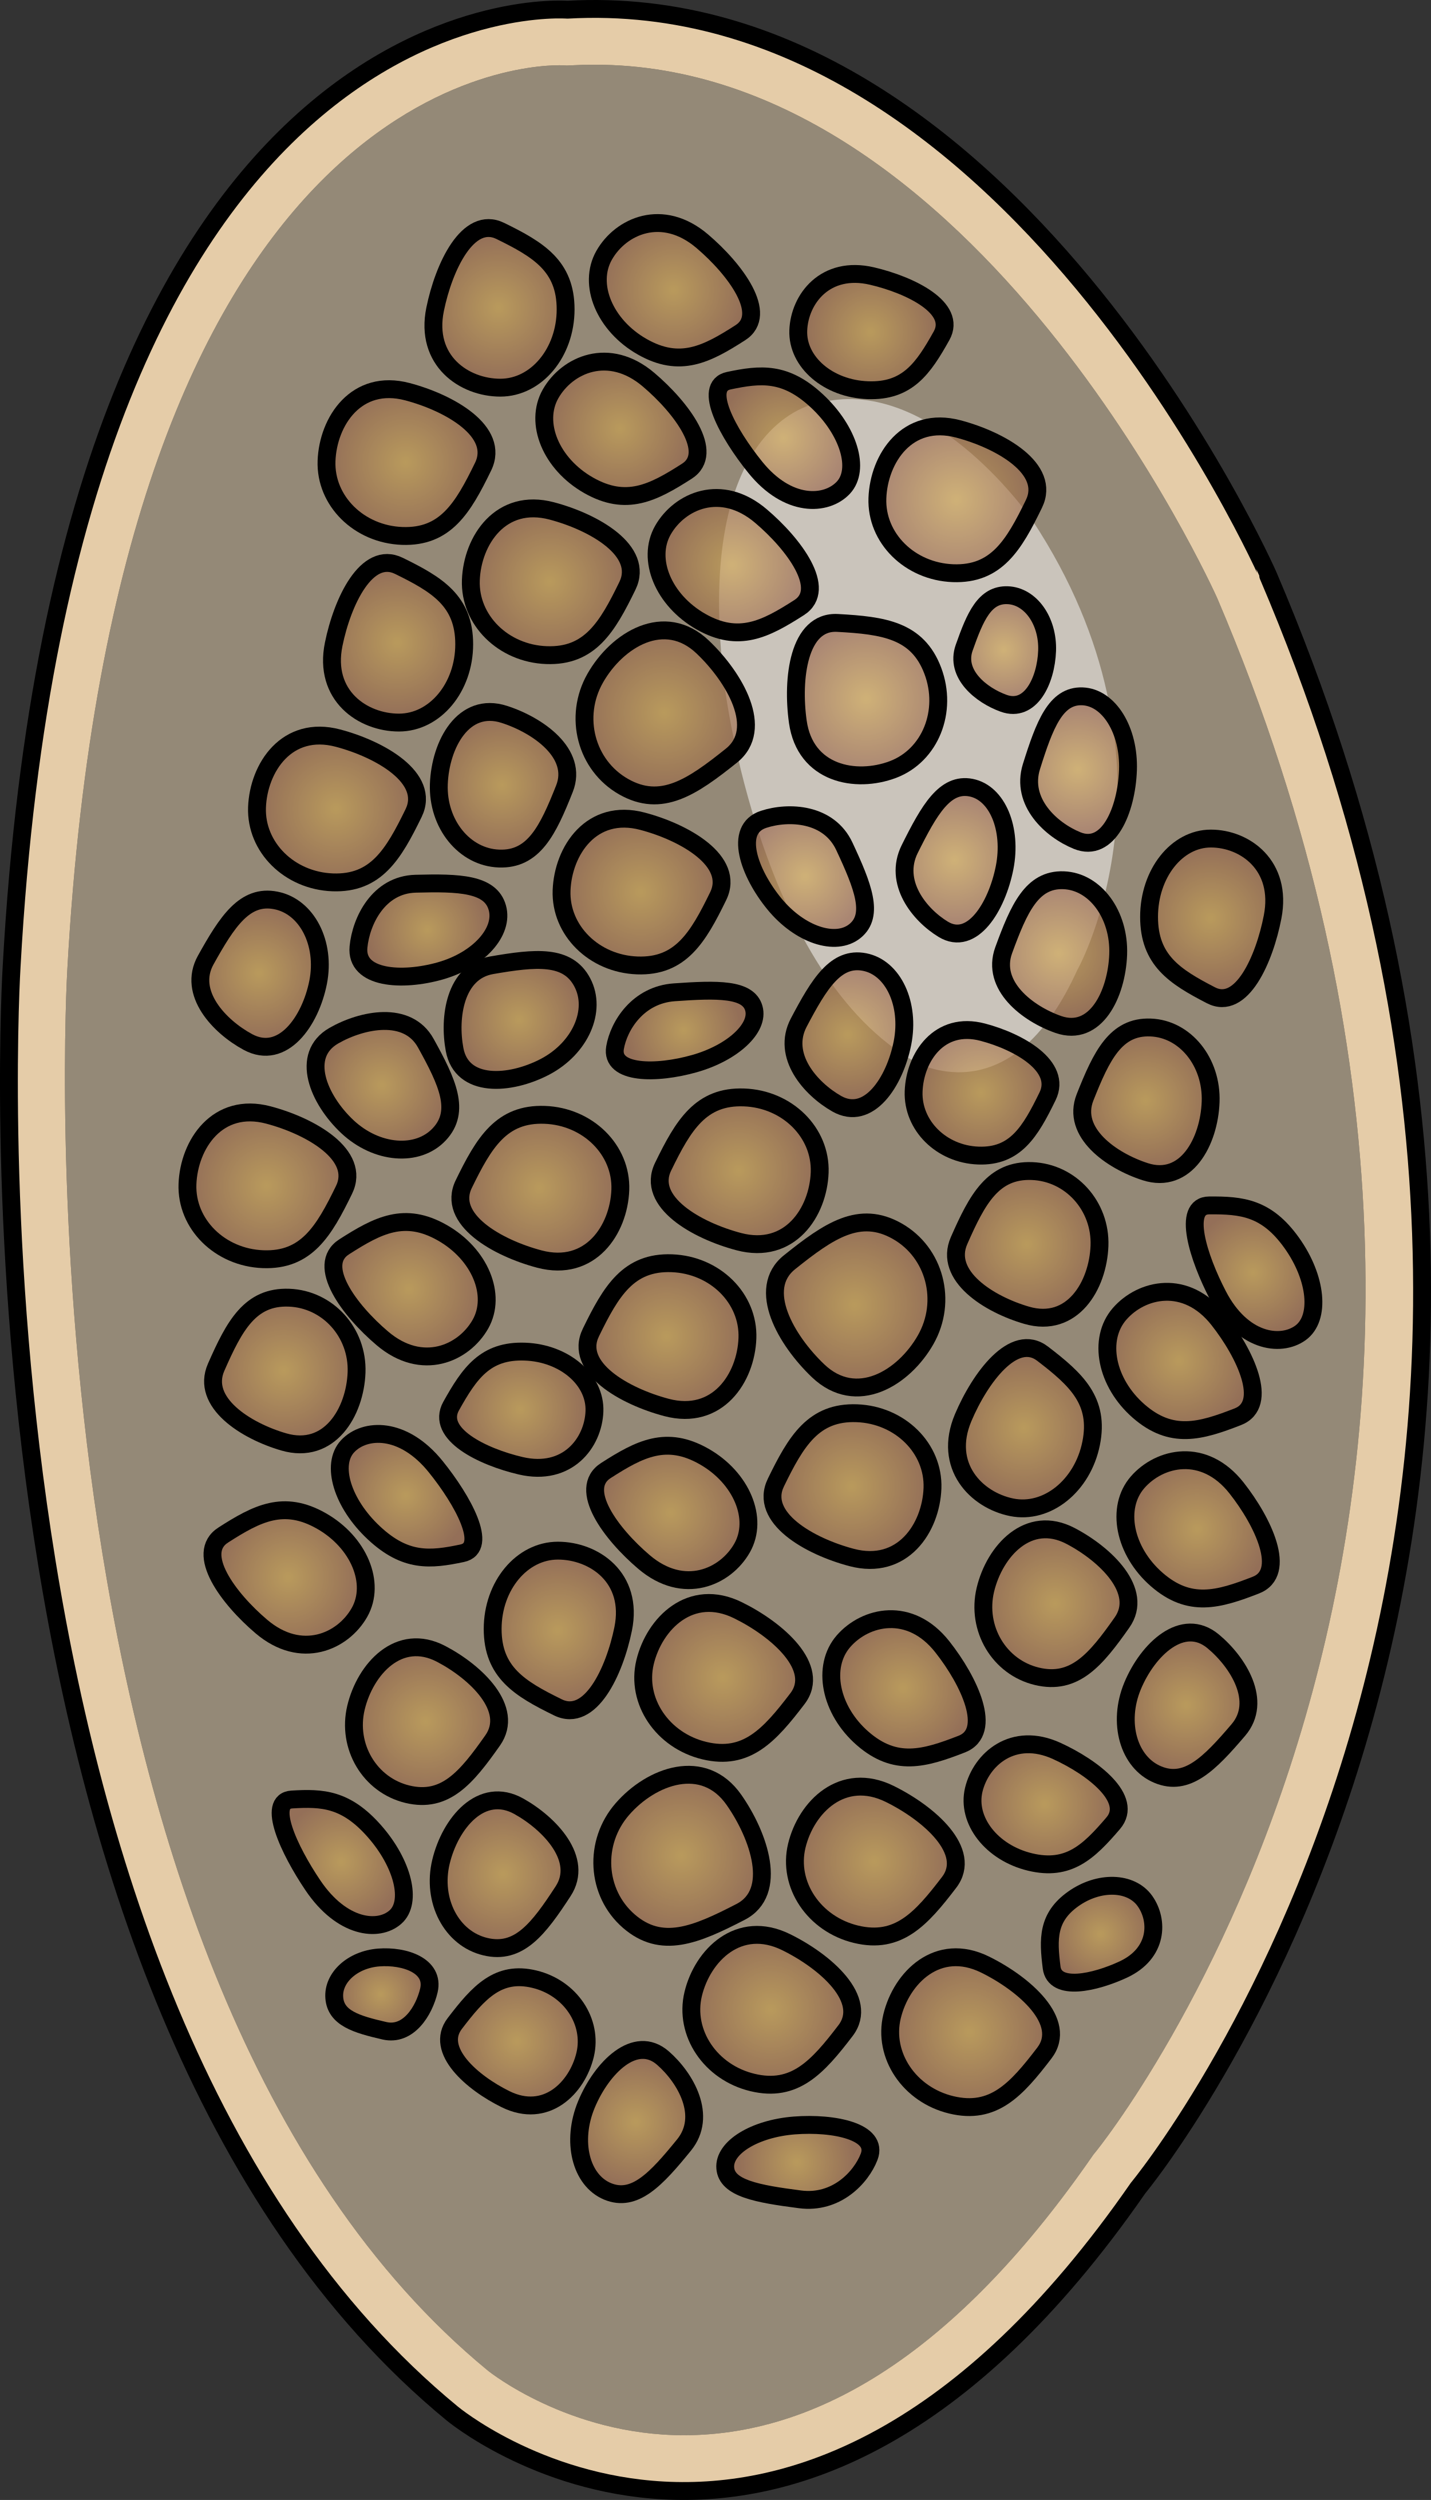 <?xml version="1.0" encoding="utf-8"?>
<!-- Generator: Adobe Illustrator 16.0.0, SVG Export Plug-In . SVG Version: 6.00 Build 0)  -->
<!DOCTYPE svg PUBLIC "-//W3C//DTD SVG 1.1//EN" "http://www.w3.org/Graphics/SVG/1.1/DTD/svg11.dtd">
<svg version="1.1" id="Layer_4" xmlns="http://www.w3.org/2000/svg" xmlns:xlink="http://www.w3.org/1999/xlink" x="0px" y="0px"
	 width="80.15px" height="139.971px" viewBox="0 0 80.15 139.971" enable-background="new 0 0 80.15 139.971" xml:space="preserve">
<rect x="0" y="0" width="80.15" height="139.971" fill="#333333" stroke="none"/>
<path opacity="0.5" fill="#F7E1BC" d="M38.301,136.349c-6.465,0-10.927-3.578-10.97-3.615C0.568,110.741,3.734,54.854,3.77,54.292
	C6.49,5.074,28.797,3.653,31.332,3.653l0.225,0.005l0.183,0.012l0.214-0.01c0.452-0.025,0.9-0.037,1.345-0.037
	c21.411,0,34.745,29.566,34.876,29.865c21.973,51.45-6.545,86.679-6.836,87.028l-0.087,0.105l-0.078,0.111
	C53.992,131.095,46.297,136.349,38.301,136.349z"/>
<path opacity="0.5" fill="#FFFFFF" d="M54.625,59.954c-1.84,0.332-3.293-0.457-3.307-0.466c-8.744-4.88-10.717-20.94-10.735-21.104
	C38.825,24.243,45.1,22.693,45.82,22.563l0.063-0.011l0.055-0.007l0.061-0.014c0.127-0.029,0.254-0.056,0.38-0.079
	c6.093-1.102,11.405,6.625,11.457,6.703c8.896,13.508,2.595,24.995,2.53,25.109l-0.02,0.034l-0.018,0.036
	C58.818,57.651,56.898,59.542,54.625,59.954z"/>
<path fill="#E5CCA8" d="M71.031,32.227c0,0-14.583-33.085-39.256-31.684c0,0-28.037-2.243-31.123,53.554
	c0,0-3.643,57.762,24.676,81.033c0,0,18.785,15.701,38.412-12.617C63.74,122.513,94.022,86.062,71.031,32.227z M61.338,120.517
	l-0.087,0.105l-0.078,0.111c-7.181,10.361-14.876,15.615-22.872,15.615c-6.465,0-10.927-3.578-10.97-3.615
	C0.568,110.741,3.734,54.854,3.77,54.292C6.49,5.074,28.797,3.653,31.332,3.653l0.225,0.005l0.183,0.012l0.214-0.01
	c0.452-0.025,0.9-0.037,1.345-0.037c21.411,0,34.745,29.566,34.876,29.865C90.146,84.938,61.629,120.167,61.338,120.517z"/>
<g opacity="0.6">
	<radialGradient id="SVGID_1_" cx="27.922" cy="17.222" r="4.104" gradientUnits="userSpaceOnUse">
		<stop  offset="0" style="stop-color:#D2A54A"/>
		<stop  offset="1" style="stop-color:#945E43"/>
	</radialGradient>
	<path fill="url(#SVGID_1_)" d="M31.626,17.305c0,2.422-1.638,4.386-3.656,4.386s-4.243-1.505-3.654-4.386
		c0.484-2.376,1.842-5.276,3.654-4.389C30.114,13.966,31.626,14.881,31.626,17.305z"/>
	<radialGradient id="SVGID_2_" cx="22.715" cy="25.884" r="4.3" gradientUnits="userSpaceOnUse">
		<stop  offset="0" style="stop-color:#D2A54A"/>
		<stop  offset="1" style="stop-color:#945E43"/>
	</radialGradient>
	<path fill="url(#SVGID_2_)" d="M22.472,29.991c-2.42-0.089-4.316-1.967-4.236-4.199c0.082-2.229,1.676-4.632,4.531-3.877
		c2.354,0.621,5.197,2.226,4.238,4.197C25.869,28.444,24.893,30.078,22.472,29.991z"/>
	<radialGradient id="SVGID_3_" cx="37.723" cy="16.236" r="4.037" gradientUnits="userSpaceOnUse">
		<stop  offset="0" style="stop-color:#D2A54A"/>
		<stop  offset="1" style="stop-color:#945E43"/>
	</radialGradient>
	<path fill="url(#SVGID_3_)" d="M35.918,19.4c-2.104-1.196-3.063-3.489-2.134-5.124c0.926-1.632,3.258-2.688,5.492-0.79
		c1.842,1.565,3.741,4.099,2.137,5.126C39.516,19.83,38.025,20.597,35.918,19.4z"/>
	<radialGradient id="SVGID_4_" cx="34.724" cy="23.994" r="4.037" gradientUnits="userSpaceOnUse">
		<stop  offset="0" style="stop-color:#D2A54A"/>
		<stop  offset="1" style="stop-color:#945E43"/>
	</radialGradient>
	<path fill="url(#SVGID_4_)" d="M32.917,27.158c-2.104-1.195-3.061-3.489-2.133-5.124c0.928-1.632,3.259-2.687,5.492-0.789
		c1.844,1.564,3.742,4.097,2.138,5.125C36.515,27.585,35.026,28.355,32.917,27.158z"/>
	<radialGradient id="SVGID_5_" cx="48.756" cy="18.579" r="3.702" gradientUnits="userSpaceOnUse">
		<stop  offset="0" style="stop-color:#D2A54A"/>
		<stop  offset="1" style="stop-color:#945E43"/>
	</radialGradient>
	<path fill="url(#SVGID_5_)" d="M48.553,21.831c-2.214-0.079-3.959-1.576-3.895-3.343c0.064-1.763,1.513-3.659,4.128-3.049
		c2.155,0.502,4.768,1.786,3.898,3.343C51.654,20.622,50.769,21.912,48.553,21.831z"/>
	<radialGradient id="SVGID_6_" cx="43.879" cy="24.519" r="3.604" gradientUnits="userSpaceOnUse">
		<stop  offset="0" style="stop-color:#D2A54A"/>
		<stop  offset="1" style="stop-color:#945E43"/>
	</radialGradient>
	<path fill="url(#SVGID_6_)" d="M45.708,22.438c1.771,1.652,2.43,3.821,1.475,4.85c-0.957,1.021-3.111,1.121-4.938-1.146
		c-1.506-1.862-2.984-4.53-1.478-4.844C42.552,20.924,43.937,20.784,45.708,22.438z"/>
	<radialGradient id="SVGID_7_" cx="30.797" cy="32.558" r="4.3" gradientUnits="userSpaceOnUse">
		<stop  offset="0" style="stop-color:#D2A54A"/>
		<stop  offset="1" style="stop-color:#945E43"/>
	</radialGradient>
	<path fill="url(#SVGID_7_)" d="M30.555,36.664c-2.419-0.088-4.317-1.965-4.236-4.197c0.082-2.229,1.676-4.632,4.53-3.877
		c2.354,0.621,5.198,2.227,4.238,4.197C33.952,35.117,32.977,36.753,30.555,36.664z"/>
	<radialGradient id="SVGID_8_" cx="22.242" cy="35.973" r="4.104" gradientUnits="userSpaceOnUse">
		<stop  offset="0" style="stop-color:#D2A54A"/>
		<stop  offset="1" style="stop-color:#945E43"/>
	</radialGradient>
	<path fill="url(#SVGID_8_)" d="M25.946,36.056c0,2.421-1.637,4.386-3.656,4.386c-2.018,0-4.244-1.505-3.654-4.386
		c0.483-2.375,1.84-5.276,3.654-4.388C24.435,32.717,25.946,33.632,25.946,36.056z"/>
	<radialGradient id="SVGID_9_" cx="28.121" cy="43.952" r="3.86" gradientUnits="userSpaceOnUse">
		<stop  offset="0" style="stop-color:#D2A54A"/>
		<stop  offset="1" style="stop-color:#945E43"/>
	</radialGradient>
	<path fill="url(#SVGID_9_)" d="M27.896,48.055c-1.94-0.069-3.449-1.933-3.37-4.166c0.083-2.229,1.38-4.642,3.663-3.907
		c1.885,0.604,4.156,2.188,3.372,4.164C30.633,46.485,29.838,48.128,27.896,48.055z"/>
	<radialGradient id="SVGID_10_" cx="41.015" cy="31.628" r="4.037" gradientUnits="userSpaceOnUse">
		<stop  offset="0" style="stop-color:#D2A54A"/>
		<stop  offset="1" style="stop-color:#945E43"/>
	</radialGradient>
	<path fill="url(#SVGID_10_)" d="M39.21,34.792c-2.104-1.195-3.063-3.49-2.135-5.124c0.929-1.631,3.261-2.687,5.493-0.789
		c1.843,1.563,3.741,4.096,2.137,5.124C42.808,35.22,41.317,35.987,39.21,34.792z"/>
	<radialGradient id="SVGID_11_" cx="37.205" cy="39.899" r="4.572" gradientUnits="userSpaceOnUse">
		<stop  offset="0" style="stop-color:#D2A54A"/>
		<stop  offset="1" style="stop-color:#945E43"/>
	</radialGradient>
	<path fill="url(#SVGID_11_)" d="M34.877,44.031c-2.106-1.195-2.821-3.915-1.595-6.073c1.225-2.156,3.885-3.79,6.031-1.74
		c1.773,1.69,3.47,4.578,1.6,6.074C38.696,44.067,36.983,45.228,34.877,44.031z"/>
	<radialGradient id="SVGID_12_" cx="35.88" cy="49.932" r="4.3" gradientUnits="userSpaceOnUse">
		<stop  offset="0" style="stop-color:#D2A54A"/>
		<stop  offset="1" style="stop-color:#945E43"/>
	</radialGradient>
	<path fill="url(#SVGID_12_)" d="M35.638,54.038c-2.42-0.089-4.318-1.966-4.237-4.198c0.082-2.229,1.677-4.632,4.53-3.876
		c2.354,0.621,5.199,2.227,4.241,4.195C39.034,52.491,38.06,54.126,35.638,54.038z"/>
	<radialGradient id="SVGID_13_" cx="53.566" cy="27.97" r="4.3" gradientUnits="userSpaceOnUse">
		<stop  offset="0" style="stop-color:#D2A54A"/>
		<stop  offset="1" style="stop-color:#945E43"/>
	</radialGradient>
	<path fill="url(#SVGID_13_)" d="M53.324,32.077c-2.421-0.091-4.317-1.967-4.235-4.2c0.08-2.229,1.675-4.631,4.53-3.878
		c2.354,0.622,5.198,2.229,4.237,4.197C56.724,30.528,55.745,32.163,53.324,32.077z"/>
	<radialGradient id="SVGID_14_" cx="18.82" cy="45.28" r="4.3" gradientUnits="userSpaceOnUse">
		<stop  offset="0" style="stop-color:#D2A54A"/>
		<stop  offset="1" style="stop-color:#945E43"/>
	</radialGradient>
	<path fill="url(#SVGID_14_)" d="M18.579,49.388c-2.422-0.09-4.318-1.966-4.238-4.2c0.084-2.229,1.678-4.63,4.532-3.877
		c2.354,0.622,5.196,2.229,4.239,4.197C21.975,47.841,20.999,49.474,18.579,49.388z"/>
	<radialGradient id="SVGID_15_" cx="14.926" cy="66.38" r="4.299" gradientUnits="userSpaceOnUse">
		<stop  offset="0" style="stop-color:#D2A54A"/>
		<stop  offset="1" style="stop-color:#945E43"/>
	</radialGradient>
	<path fill="url(#SVGID_15_)" d="M14.683,70.486c-2.421-0.089-4.316-1.967-4.236-4.199c0.082-2.229,1.676-4.63,4.531-3.876
		c2.352,0.621,5.197,2.228,4.237,4.196C18.079,68.938,17.104,70.575,14.683,70.486z"/>
	<radialGradient id="SVGID_16_" cx="54.949" cy="61.171" r="3.679" gradientUnits="userSpaceOnUse">
		<stop  offset="0" style="stop-color:#D2A54A"/>
		<stop  offset="1" style="stop-color:#945E43"/>
	</radialGradient>
	<path fill="url(#SVGID_16_)" d="M54.741,64.685c-2.068-0.076-3.692-1.682-3.623-3.591c0.069-1.91,1.434-3.965,3.877-3.316
		c2.012,0.529,4.447,1.904,3.624,3.589C57.647,63.36,56.813,64.76,54.741,64.685z"/>
	<radialGradient id="SVGID_17_" cx="48.512" cy="39.128" r="4.13" gradientUnits="userSpaceOnUse">
		<stop  offset="0" style="stop-color:#D2A54A"/>
		<stop  offset="1" style="stop-color:#945E43"/>
	</radialGradient>
	<path fill="url(#SVGID_17_)" d="M52.19,37.535c0.857,2.265-0.139,4.742-2.227,5.533c-2.088,0.789-4.92,0.251-5.331-2.673
		c-0.339-2.411,0.038-5.654,2.226-5.533C49.447,35.003,51.333,35.269,52.19,37.535z"/>
	<radialGradient id="SVGID_18_" cx="31.242" cy="91.273" r="4.104" gradientUnits="userSpaceOnUse">
		<stop  offset="0" style="stop-color:#D2A54A"/>
		<stop  offset="1" style="stop-color:#945E43"/>
	</radialGradient>
	<path fill="url(#SVGID_18_)" d="M27.54,91.19c0-2.423,1.637-4.386,3.654-4.386c2.02,0,4.244,1.505,3.654,4.386
		c-0.484,2.375-1.84,5.275-3.654,4.388C29.05,94.529,27.54,93.613,27.54,91.19z"/>
	<radialGradient id="SVGID_19_" cx="47.695" cy="83.218" r="4.3" gradientUnits="userSpaceOnUse">
		<stop  offset="0" style="stop-color:#D2A54A"/>
		<stop  offset="1" style="stop-color:#945E43"/>
	</radialGradient>
	<path fill="url(#SVGID_19_)" d="M47.937,79.11c2.422,0.089,4.317,1.967,4.238,4.199c-0.082,2.229-1.678,4.631-4.532,3.877
		c-2.354-0.621-5.198-2.229-4.237-4.197C44.54,80.657,45.517,79.021,47.937,79.11z"/>
	<radialGradient id="SVGID_20_" cx="16.139" cy="88.306" r="4.037" gradientUnits="userSpaceOnUse">
		<stop  offset="0" style="stop-color:#D2A54A"/>
		<stop  offset="1" style="stop-color:#945E43"/>
	</radialGradient>
	<path fill="url(#SVGID_20_)" d="M17.945,85.141c2.103,1.196,3.061,3.49,2.133,5.127c-0.925,1.63-3.257,2.685-5.492,0.786
		c-1.843-1.563-3.741-4.096-2.136-5.123C14.348,84.713,15.838,83.944,17.945,85.141z"/>
	<radialGradient id="SVGID_21_" cx="37.572" cy="84.694" r="4.037" gradientUnits="userSpaceOnUse">
		<stop  offset="0" style="stop-color:#D2A54A"/>
		<stop  offset="1" style="stop-color:#945E43"/>
	</radialGradient>
	<path fill="url(#SVGID_21_)" d="M39.378,81.53c2.105,1.195,3.061,3.488,2.133,5.123c-0.926,1.632-3.258,2.687-5.492,0.789
		c-1.842-1.564-3.741-4.096-2.137-5.124C35.78,81.101,37.27,80.333,39.378,81.53z"/>
	<radialGradient id="SVGID_22_" cx="29.144" cy="78.913" r="3.701" gradientUnits="userSpaceOnUse">
		<stop  offset="0" style="stop-color:#D2A54A"/>
		<stop  offset="1" style="stop-color:#945E43"/>
	</radialGradient>
	<path fill="url(#SVGID_22_)" d="M29.346,75.661c2.214,0.078,3.959,1.574,3.896,3.341c-0.064,1.764-1.514,3.66-4.13,3.05
		c-2.154-0.503-4.767-1.786-3.896-3.344C26.243,76.868,27.13,75.58,29.346,75.661z"/>
	<radialGradient id="SVGID_23_" cx="22.719" cy="83.73" r="3.604" gradientUnits="userSpaceOnUse">
		<stop  offset="0" style="stop-color:#D2A54A"/>
		<stop  offset="1" style="stop-color:#945E43"/>
	</radialGradient>
	<path fill="url(#SVGID_23_)" d="M20.89,85.811c-1.771-1.653-2.43-3.823-1.473-4.851c0.955-1.021,3.11-1.12,4.937,1.146
		c1.505,1.862,2.983,4.531,1.477,4.845C24.046,87.325,22.661,87.466,20.89,85.811z"/>
	<radialGradient id="SVGID_24_" cx="37.331" cy="74.819" r="4.299" gradientUnits="userSpaceOnUse">
		<stop  offset="0" style="stop-color:#D2A54A"/>
		<stop  offset="1" style="stop-color:#945E43"/>
	</radialGradient>
	<path fill="url(#SVGID_24_)" d="M37.573,70.712c2.421,0.089,4.317,1.966,4.236,4.198c-0.08,2.229-1.676,4.631-4.529,3.878
		c-2.354-0.622-5.199-2.228-4.239-4.197C34.177,72.259,35.153,70.624,37.573,70.712z"/>
	<radialGradient id="SVGID_25_" cx="67.811" cy="51.403" r="4.016" gradientUnits="userSpaceOnUse">
		<stop  offset="0" style="stop-color:#D2A54A"/>
		<stop  offset="1" style="stop-color:#945E43"/>
	</radialGradient>
	<path fill="url(#SVGID_25_)" d="M64.306,51.32c0-2.422,1.549-4.386,3.461-4.386c1.911,0,4.016,1.506,3.459,4.386
		c-0.459,2.374-1.742,5.276-3.459,4.387C65.736,54.658,64.306,53.744,64.306,51.32z"/>
	<radialGradient id="SVGID_26_" cx="64.158" cy="61.616" r="3.86" gradientUnits="userSpaceOnUse">
		<stop  offset="0" style="stop-color:#D2A54A"/>
		<stop  offset="1" style="stop-color:#945E43"/>
	</radialGradient>
	<path fill="url(#SVGID_26_)" d="M64.384,57.514c1.941,0.069,3.45,1.933,3.369,4.165c-0.082,2.229-1.379,4.643-3.663,3.909
		c-1.883-0.605-4.155-2.19-3.37-4.166C61.647,59.081,62.441,57.44,64.384,57.514z"/>
	<radialGradient id="SVGID_27_" cx="22.913" cy="72.167" r="4.037" gradientUnits="userSpaceOnUse">
		<stop  offset="0" style="stop-color:#D2A54A"/>
		<stop  offset="1" style="stop-color:#945E43"/>
	</radialGradient>
	<path fill="url(#SVGID_27_)" d="M24.72,69.004c2.104,1.195,3.061,3.488,2.133,5.124c-0.928,1.631-3.258,2.686-5.492,0.788
		c-1.844-1.564-3.742-4.095-2.137-5.123C21.122,68.576,22.612,67.807,24.72,69.004z"/>
	<radialGradient id="SVGID_28_" cx="47.871" cy="73.05" r="4.572" gradientUnits="userSpaceOnUse">
		<stop  offset="0" style="stop-color:#D2A54A"/>
		<stop  offset="1" style="stop-color:#945E43"/>
	</radialGradient>
	<path fill="url(#SVGID_28_)" d="M50.202,68.918c2.104,1.195,2.818,3.915,1.592,6.074c-1.225,2.156-3.885,3.787-6.03,1.739
		c-1.772-1.69-3.47-4.576-1.599-6.073C46.381,68.883,48.093,67.72,50.202,68.918z"/>
	<radialGradient id="SVGID_29_" cx="30.211" cy="66.511" r="4.299" gradientUnits="userSpaceOnUse">
		<stop  offset="0" style="stop-color:#D2A54A"/>
		<stop  offset="1" style="stop-color:#945E43"/>
	</radialGradient>
	<path fill="url(#SVGID_29_)" d="M30.454,62.404c2.42,0.088,4.316,1.965,4.236,4.199c-0.081,2.229-1.676,4.629-4.531,3.876
		c-2.355-0.621-5.197-2.228-4.238-4.197C27.057,63.951,28.033,62.315,30.454,62.404z"/>
	<radialGradient id="SVGID_30_" cx="15.898" cy="76.746" r="4.065" gradientUnits="userSpaceOnUse">
		<stop  offset="0" style="stop-color:#D2A54A"/>
		<stop  offset="1" style="stop-color:#945E43"/>
	</radialGradient>
	<path fill="url(#SVGID_30_)" d="M16.131,72.642c2.171,0.078,3.865,1.949,3.786,4.182c-0.082,2.229-1.521,4.637-4.079,3.893
		c-2.108-0.611-4.653-2.206-3.786-4.18C13.078,74.2,13.96,72.562,16.131,72.642z"/>
	<radialGradient id="SVGID_31_" cx="57.51" cy="69.656" r="4.065" gradientUnits="userSpaceOnUse">
		<stop  offset="0" style="stop-color:#D2A54A"/>
		<stop  offset="1" style="stop-color:#945E43"/>
	</radialGradient>
	<path fill="url(#SVGID_31_)" d="M57.743,65.552c2.171,0.079,3.865,1.948,3.785,4.183c-0.082,2.229-1.521,4.636-4.078,3.892
		c-2.109-0.611-4.654-2.207-3.787-4.181C54.689,67.111,55.571,65.473,57.743,65.552z"/>
	<radialGradient id="SVGID_32_" cx="59.297" cy="53.372" r="3.716" gradientUnits="userSpaceOnUse">
		<stop  offset="0" style="stop-color:#D2A54A"/>
		<stop  offset="1" style="stop-color:#945E43"/>
	</radialGradient>
	<path fill="url(#SVGID_32_)" d="M59.515,49.269c1.77,0.064,3.141,1.924,3.061,4.156c-0.083,2.229-1.271,4.646-3.354,3.92
		c-1.716-0.598-3.78-2.176-3.059-4.156C57.017,50.849,57.747,49.205,59.515,49.269z"/>
	<radialGradient id="SVGID_33_" cx="60.357" cy="43.072" r="3.499" gradientUnits="userSpaceOnUse">
		<stop  offset="0" style="stop-color:#D2A54A"/>
		<stop  offset="1" style="stop-color:#945E43"/>
	</radialGradient>
	<path fill="url(#SVGID_33_)" d="M60.567,38.972c1.492,0.055,2.635,1.904,2.556,4.139c-0.082,2.229-1.099,4.651-2.85,3.936
		c-1.444-0.587-3.174-2.152-2.557-4.138C58.451,40.565,59.075,38.918,60.567,38.972z"/>
	<radialGradient id="SVGID_34_" cx="56.219" cy="36.384" r="2.749" gradientUnits="userSpaceOnUse">
		<stop  offset="0" style="stop-color:#D2A54A"/>
		<stop  offset="1" style="stop-color:#945E43"/>
	</radialGradient>
	<path fill="url(#SVGID_34_)" d="M56.382,33.31c1.283,0.047,2.271,1.438,2.212,3.112c-0.061,1.669-0.927,3.481-2.433,2.94
		c-1.243-0.445-2.736-1.628-2.211-3.112C54.568,34.495,55.1,33.265,56.382,33.31z"/>
	<radialGradient id="SVGID_35_" cx="29.08" cy="57.091" r="3.576" gradientUnits="userSpaceOnUse">
		<stop  offset="0" style="stop-color:#D2A54A"/>
		<stop  offset="1" style="stop-color:#945E43"/>
	</radialGradient>
	<path fill="url(#SVGID_35_)" d="M32.563,54.992c0.823,1.566-0.11,3.678-2.087,4.719c-1.977,1.034-4.664,1.204-5.068-0.964
		c-0.334-1.788,0.01-4.363,2.085-4.72C29.949,53.605,31.739,53.423,32.563,54.992z"/>
	<radialGradient id="SVGID_36_" cx="14.514" cy="54.473" r="3.754" gradientUnits="userSpaceOnUse">
		<stop  offset="0" style="stop-color:#D2A54A"/>
		<stop  offset="1" style="stop-color:#945E43"/>
	</radialGradient>
	<path fill="url(#SVGID_36_)" d="M15.397,50.399c1.738,0.34,2.798,2.395,2.367,4.583c-0.433,2.189-1.987,4.39-3.93,3.345
		c-1.6-0.862-3.391-2.744-2.367-4.588C12.679,51.563,13.661,50.056,15.397,50.399z"/>
	<radialGradient id="SVGID_37_" cx="53.467" cy="48.151" r="3.535" gradientUnits="userSpaceOnUse">
		<stop  offset="0" style="stop-color:#D2A54A"/>
		<stop  offset="1" style="stop-color:#945E43"/>
	</radialGradient>
	<path fill="url(#SVGID_37_)" d="M54.336,44.085c1.466,0.289,2.308,2.299,1.876,4.486c-0.434,2.189-1.818,4.424-3.436,3.444
		c-1.338-0.813-2.801-2.628-1.878-4.49C51.993,45.325,52.87,43.797,54.336,44.085z"/>
	<radialGradient id="SVGID_38_" cx="47.493" cy="57.92" r="3.643" gradientUnits="userSpaceOnUse">
		<stop  offset="0" style="stop-color:#D2A54A"/>
		<stop  offset="1" style="stop-color:#945E43"/>
	</radialGradient>
	<path fill="url(#SVGID_38_)" d="M48.371,53.849c1.601,0.314,2.553,2.347,2.122,4.535c-0.433,2.19-1.902,4.408-3.685,3.396
		c-1.47-0.838-3.099-2.687-2.124-4.54C45.837,55.051,46.767,53.534,48.371,53.849z"/>
	<radialGradient id="SVGID_39_" cx="21.394" cy="60.75" r="3.688" gradientUnits="userSpaceOnUse">
		<stop  offset="0" style="stop-color:#D2A54A"/>
		<stop  offset="1" style="stop-color:#945E43"/>
	</radialGradient>
	<path fill="url(#SVGID_39_)" d="M24.552,63.491c-1.209,1.294-3.511,1.107-5.143-0.42c-1.627-1.524-2.672-4.008-0.757-5.104
		c1.579-0.9,4.124-1.424,5.144,0.423C25.003,60.569,25.765,62.199,24.552,63.491z"/>
	<radialGradient id="SVGID_40_" cx="38.293" cy="57.683" r="3.187" gradientUnits="userSpaceOnUse">
		<stop  offset="0" style="stop-color:#D2A54A"/>
		<stop  offset="1" style="stop-color:#945E43"/>
	</radialGradient>
	<path fill="url(#SVGID_40_)" d="M42.167,56.437c0.314,1.102-1.171,2.487-3.32,3.098c-2.146,0.609-4.705,0.598-4.453-0.891
		c0.209-1.227,1.278-2.958,3.324-3.101C40.132,55.372,41.856,55.335,42.167,56.437z"/>
	<radialGradient id="SVGID_41_" cx="45.092" cy="49.063" r="3.371" gradientUnits="userSpaceOnUse">
		<stop  offset="0" style="stop-color:#D2A54A"/>
		<stop  offset="1" style="stop-color:#945E43"/>
	</radialGradient>
	<path fill="url(#SVGID_41_)" d="M47.839,52.107c-1.086,0.888-3.107,0.211-4.523-1.518c-1.414-1.724-2.298-4.181-0.597-4.732
		c1.401-0.457,3.649-0.359,4.522,1.519C48.276,49.594,48.92,51.222,47.839,52.107z"/>
	<radialGradient id="SVGID_42_" cx="23.939" cy="52.056" r="3.331" gradientUnits="userSpaceOnUse">
		<stop  offset="0" style="stop-color:#D2A54A"/>
		<stop  offset="1" style="stop-color:#945E43"/>
	</radialGradient>
	<path fill="url(#SVGID_42_)" d="M27.799,50.803c0.384,1.346-1.045,2.932-3.194,3.542c-2.146,0.609-4.75,0.444-4.58-1.337
		c0.141-1.468,1.127-3.489,3.198-3.544C25.665,49.398,27.419,49.455,27.799,50.803z"/>
	<radialGradient id="SVGID_43_" cx="41.377" cy="65.536" r="4.299" gradientUnits="userSpaceOnUse">
		<stop  offset="0" style="stop-color:#D2A54A"/>
		<stop  offset="1" style="stop-color:#945E43"/>
	</radialGradient>
	<path fill="url(#SVGID_43_)" d="M41.62,61.43c2.421,0.087,4.315,1.965,4.236,4.198c-0.08,2.229-1.676,4.631-4.531,3.876
		c-2.354-0.621-5.197-2.227-4.238-4.197C38.222,62.975,39.199,61.34,41.62,61.43z"/>
	<radialGradient id="SVGID_44_" cx="28.951" cy="114.279" r="3.724" gradientUnits="userSpaceOnUse">
		<stop  offset="0" style="stop-color:#D2A54A"/>
		<stop  offset="1" style="stop-color:#945E43"/>
	</radialGradient>
	<path fill="url(#SVGID_44_)" d="M29.876,110.797c2.013,0.482,3.285,2.378,2.842,4.236c-0.447,1.858-2.189,3.603-4.457,2.483
		c-1.867-0.917-3.984-2.746-2.844-4.236C26.764,111.519,27.859,110.313,29.876,110.797z"/>
	<radialGradient id="SVGID_45_" cx="57.352" cy="79.95" r="4.162" gradientUnits="userSpaceOnUse">
		<stop  offset="0" style="stop-color:#D2A54A"/>
		<stop  offset="1" style="stop-color:#945E43"/>
	</radialGradient>
	<path fill="url(#SVGID_45_)" d="M61.06,80.803c-0.479,2.375-2.471,3.975-4.449,3.575c-1.98-0.399-3.861-2.314-2.716-5.021
		c0.946-2.232,2.847-4.808,4.45-3.578C60.239,77.23,61.539,78.428,61.06,80.803z"/>
	<radialGradient id="SVGID_46_" cx="40.478" cy="93.931" r="4.354" gradientUnits="userSpaceOnUse">
		<stop  offset="0" style="stop-color:#D2A54A"/>
		<stop  offset="1" style="stop-color:#945E43"/>
	</radialGradient>
	<path fill="url(#SVGID_46_)" d="M39.398,98.001c-2.354-0.565-3.844-2.781-3.323-4.953c0.521-2.168,2.56-4.209,5.209-2.905
		c2.184,1.074,4.656,3.213,3.324,4.953C43.035,97.157,41.753,98.566,39.398,98.001z"/>
	<radialGradient id="SVGID_47_" cx="66.041" cy="76.185" r="3.973" gradientUnits="userSpaceOnUse">
		<stop  offset="0" style="stop-color:#D2A54A"/>
		<stop  offset="1" style="stop-color:#945E43"/>
	</radialGradient>
	<path fill="url(#SVGID_47_)" d="M63.729,78.996c-1.825-1.587-2.31-4.026-1.077-5.446c1.23-1.415,3.725-1.988,5.541,0.314
		c1.495,1.897,2.855,4.756,1.08,5.445C67.171,80.127,65.558,80.587,63.729,78.996z"/>
	<radialGradient id="SVGID_48_" cx="50.58" cy="94.511" r="3.973" gradientUnits="userSpaceOnUse">
		<stop  offset="0" style="stop-color:#D2A54A"/>
		<stop  offset="1" style="stop-color:#945E43"/>
	</radialGradient>
	<path fill="url(#SVGID_48_)" d="M48.267,97.322c-1.826-1.588-2.311-4.024-1.078-5.445c1.231-1.414,3.727-1.987,5.54,0.315
		c1.497,1.897,2.858,4.754,1.081,5.445C51.708,98.455,50.097,98.912,48.267,97.322z"/>
	<radialGradient id="SVGID_49_" cx="58.512" cy="101.007" r="3.747" gradientUnits="userSpaceOnUse">
		<stop  offset="0" style="stop-color:#D2A54A"/>
		<stop  offset="1" style="stop-color:#945E43"/>
	</radialGradient>
	<path fill="url(#SVGID_49_)" d="M57.646,104.238c-2.154-0.515-3.569-2.327-3.159-4.046c0.413-1.716,2.208-3.288,4.651-2.172
		c2.013,0.919,4.318,2.692,3.158,4.048C60.926,103.668,59.802,104.756,57.646,104.238z"/>
	<radialGradient id="SVGID_50_" cx="70.186" cy="71.242" r="3.553" gradientUnits="userSpaceOnUse">
		<stop  offset="0" style="stop-color:#D2A54A"/>
		<stop  offset="1" style="stop-color:#945E43"/>
	</radialGradient>
	<path fill="url(#SVGID_50_)" d="M72.294,69.57c1.408,1.97,1.625,4.228,0.484,5.047c-1.14,0.812-3.271,0.481-4.613-2.101
		c-1.107-2.123-2.028-5.031-0.49-5.041C69.499,67.461,70.884,67.597,72.294,69.57z"/>
	<radialGradient id="SVGID_51_" cx="48.975" cy="104.212" r="4.354" gradientUnits="userSpaceOnUse">
		<stop  offset="0" style="stop-color:#D2A54A"/>
		<stop  offset="1" style="stop-color:#945E43"/>
	</radialGradient>
	<path fill="url(#SVGID_51_)" d="M47.896,108.283c-2.355-0.564-3.843-2.781-3.322-4.953c0.521-2.169,2.56-4.208,5.207-2.905
		c2.185,1.075,4.656,3.212,3.325,4.953C51.532,107.44,50.251,108.849,47.896,108.283z"/>
	<radialGradient id="SVGID_52_" cx="19.114" cy="104.238" r="3.492" gradientUnits="userSpaceOnUse">
		<stop  offset="0" style="stop-color:#D2A54A"/>
		<stop  offset="1" style="stop-color:#945E43"/>
	</radialGradient>
	<path fill="url(#SVGID_52_)" d="M20.919,102.514c1.6,1.819,2.126,3.973,1.172,4.81c-0.95,0.838-2.993,0.629-4.617-1.776
		c-1.34-1.982-2.617-4.725-1.176-4.81C18.001,100.635,19.318,100.695,20.919,102.514z"/>
	<radialGradient id="SVGID_53_" cx="28.18" cy="104.923" r="3.907" gradientUnits="userSpaceOnUse">
		<stop  offset="0" style="stop-color:#D2A54A"/>
		<stop  offset="1" style="stop-color:#945E43"/>
	</radialGradient>
	<path fill="url(#SVGID_53_)" d="M27.124,108.976c-1.89-0.451-3-2.576-2.48-4.748c0.521-2.171,2.271-4.278,4.365-3.108
		c1.727,0.966,3.64,2.97,2.479,4.751C30.114,107.979,29.013,109.432,27.124,108.976z"/>
	<radialGradient id="SVGID_54_" cx="67.052" cy="85.612" r="3.974" gradientUnits="userSpaceOnUse">
		<stop  offset="0" style="stop-color:#D2A54A"/>
		<stop  offset="1" style="stop-color:#945E43"/>
	</radialGradient>
	<path fill="url(#SVGID_54_)" d="M64.738,88.424c-1.826-1.589-2.311-4.025-1.077-5.445c1.233-1.415,3.724-1.988,5.541,0.314
		c1.496,1.897,2.857,4.754,1.08,5.444C68.181,89.555,66.567,90.014,64.738,88.424z"/>
	<radialGradient id="SVGID_55_" cx="38.15" cy="103.89" r="4.503" gradientUnits="userSpaceOnUse">
		<stop  offset="0" style="stop-color:#D2A54A"/>
		<stop  offset="1" style="stop-color:#945E43"/>
	</radialGradient>
	<path fill="url(#SVGID_55_)" d="M35.162,107.544c-1.825-1.587-1.989-4.396-0.358-6.269c1.627-1.871,4.557-2.944,6.254-0.513
		c1.404,2.008,2.496,5.172,0.366,6.27C38.901,108.334,36.993,109.136,35.162,107.544z"/>
	<radialGradient id="SVGID_56_" cx="54.31" cy="113.765" r="4.354" gradientUnits="userSpaceOnUse">
		<stop  offset="0" style="stop-color:#D2A54A"/>
		<stop  offset="1" style="stop-color:#945E43"/>
	</radialGradient>
	<path fill="url(#SVGID_56_)" d="M53.231,117.835c-2.355-0.564-3.844-2.78-3.322-4.953c0.52-2.168,2.559-4.206,5.208-2.904
		c2.186,1.076,4.654,3.212,3.325,4.953C56.868,116.991,55.588,118.4,53.231,117.835z"/>
	<radialGradient id="SVGID_57_" cx="59.088" cy="89.776" r="4.116" gradientUnits="userSpaceOnUse">
		<stop  offset="0" style="stop-color:#D2A54A"/>
		<stop  offset="1" style="stop-color:#945E43"/>
	</radialGradient>
	<path fill="url(#SVGID_57_)" d="M58.021,93.84c-2.111-0.506-3.402-2.675-2.883-4.849c0.52-2.169,2.408-4.244,4.768-3.01
		c1.947,1.018,4.125,3.084,2.885,4.847C61.322,92.914,60.134,94.348,58.021,93.84z"/>
	<radialGradient id="SVGID_58_" cx="23.836" cy="96.38" r="4.115" gradientUnits="userSpaceOnUse">
		<stop  offset="0" style="stop-color:#D2A54A"/>
		<stop  offset="1" style="stop-color:#945E43"/>
	</radialGradient>
	<path fill="url(#SVGID_58_)" d="M22.769,100.442c-2.112-0.507-3.403-2.675-2.883-4.848c0.521-2.171,2.408-4.244,4.768-3.01
		c1.947,1.018,4.126,3.085,2.885,4.848C26.071,99.518,24.882,100.95,22.769,100.442z"/>
	<radialGradient id="SVGID_59_" cx="66.436" cy="95.458" r="3.766" gradientUnits="userSpaceOnUse">
		<stop  offset="0" style="stop-color:#D2A54A"/>
		<stop  offset="1" style="stop-color:#945E43"/>
	</radialGradient>
	<path fill="url(#SVGID_59_)" d="M64.794,99.344c-1.636-0.678-2.268-2.902-1.414-4.961c0.857-2.062,2.817-3.909,4.514-2.501
		c1.398,1.16,2.781,3.359,1.413,4.963C67.69,98.739,66.429,100.023,64.794,99.344z"/>
	<radialGradient id="SVGID_60_" cx="35.605" cy="118.798" r="3.654" gradientUnits="userSpaceOnUse">
		<stop  offset="0" style="stop-color:#D2A54A"/>
		<stop  offset="1" style="stop-color:#945E43"/>
	</radialGradient>
	<path fill="url(#SVGID_60_)" d="M33.976,122.679c-1.506-0.625-2.039-2.807-1.184-4.865c0.858-2.063,2.738-3.946,4.283-2.601
		c1.277,1.112,2.506,3.247,1.184,4.87C36.698,122.001,35.486,123.304,33.976,122.679z"/>
	<radialGradient id="SVGID_61_" cx="61.645" cy="108.281" r="2.808" gradientUnits="userSpaceOnUse">
		<stop  offset="0" style="stop-color:#D2A54A"/>
		<stop  offset="1" style="stop-color:#945E43"/>
	</radialGradient>
	<path fill="url(#SVGID_61_)" d="M60.053,106.308c1.442-1.027,3.243-0.979,4.021,0.113c0.775,1.089,0.736,2.928-1.207,3.834
		c-1.601,0.745-3.85,1.245-4.019-0.113C58.646,108.54,58.611,107.335,60.053,106.308z"/>
	<radialGradient id="SVGID_62_" cx="44.633" cy="121.056" r="3.237" gradientUnits="userSpaceOnUse">
		<stop  offset="0" style="stop-color:#D2A54A"/>
		<stop  offset="1" style="stop-color:#945E43"/>
	</radialGradient>
	<path fill="url(#SVGID_62_)" d="M40.568,121.369c-0.089-1.143,1.641-2.207,3.868-2.381c2.225-0.172,4.73,0.346,4.189,1.755
		c-0.448,1.161-1.839,2.646-3.873,2.381C42.354,122.814,40.654,122.509,40.568,121.369z"/>
	<radialGradient id="SVGID_63_" cx="21.336" cy="111.649" r="2.394" gradientUnits="userSpaceOnUse">
		<stop  offset="0" style="stop-color:#D2A54A"/>
		<stop  offset="1" style="stop-color:#945E43"/>
	</radialGradient>
	<path fill="url(#SVGID_63_)" d="M18.669,111.841c-0.088-1.132,1.025-2.143,2.489-2.257c1.463-0.113,3.13,0.464,2.81,1.845
		c-0.268,1.141-1.146,2.568-2.492,2.257C19.884,113.319,18.757,112.973,18.669,111.841z"/>
	<radialGradient id="SVGID_64_" cx="43.174" cy="112.512" r="4.353" gradientUnits="userSpaceOnUse">
		<stop  offset="0" style="stop-color:#D2A54A"/>
		<stop  offset="1" style="stop-color:#945E43"/>
	</radialGradient>
	<path fill="url(#SVGID_64_)" d="M42.094,116.582c-2.356-0.564-3.843-2.779-3.322-4.954c0.52-2.168,2.558-4.207,5.208-2.902
		c2.186,1.074,4.654,3.21,3.324,4.953C45.729,115.739,44.448,117.148,42.094,116.582z"/>
</g>
<path fill="none" stroke="#000000" stroke-miterlimit="10" d="M31.68,17.32c0,2.422-1.638,4.386-3.656,4.386
	s-4.243-1.505-3.654-4.386c0.484-2.376,1.842-5.276,3.654-4.389C30.168,13.981,31.68,14.896,31.68,17.32z"/>
<path fill="none" stroke="#000000" stroke-miterlimit="10" d="M22.525,30.007c-2.42-0.089-4.316-1.967-4.236-4.199
	c0.082-2.229,1.676-4.632,4.531-3.877c2.354,0.621,5.197,2.226,4.238,4.197C25.923,28.46,24.946,30.094,22.525,30.007z"/>
<path fill="none" stroke="#000000" stroke-miterlimit="10" d="M35.972,19.416c-2.104-1.196-3.063-3.489-2.134-5.124
	c0.926-1.632,3.258-2.688,5.492-0.79c1.842,1.565,3.741,4.099,2.137,5.126C39.569,19.846,38.079,20.612,35.972,19.416z"/>
<path fill="none" stroke="#000000" stroke-miterlimit="10" d="M32.971,27.174c-2.104-1.195-3.061-3.489-2.133-5.124
	c0.928-1.632,3.259-2.687,5.492-0.789c1.844,1.564,3.742,4.097,2.138,5.125C36.568,27.601,35.08,28.371,32.971,27.174z"/>
<path fill="none" stroke="#000000" stroke-miterlimit="10" d="M48.606,21.847c-2.214-0.079-3.959-1.576-3.895-3.343
	c0.064-1.763,1.513-3.659,4.128-3.049c2.155,0.502,4.768,1.786,3.898,3.343C51.708,20.638,50.822,21.928,48.606,21.847z"/>
<path fill="none" stroke="#000000" stroke-miterlimit="10" d="M45.762,22.454c1.771,1.652,2.43,3.821,1.475,4.85
	c-0.957,1.021-3.111,1.121-4.938-1.146c-1.506-1.862-2.984-4.53-1.478-4.844C42.605,20.939,43.99,20.8,45.762,22.454z"/>
<path fill="none" stroke="#000000" stroke-miterlimit="10" d="M30.608,36.68c-2.419-0.088-4.317-1.965-4.236-4.197
	c0.082-2.229,1.676-4.632,4.53-3.877c2.354,0.621,5.198,2.227,4.238,4.197C34.006,35.133,33.03,36.769,30.608,36.68z"/>
<path fill="none" stroke="#000000" stroke-miterlimit="10" d="M26,36.071c0,2.421-1.637,4.386-3.656,4.386
	c-2.018,0-4.244-1.505-3.654-4.386c0.483-2.375,1.84-5.276,3.654-4.388C24.488,32.732,26,33.647,26,36.071z"/>
<path fill="none" stroke="#000000" stroke-miterlimit="10" d="M27.949,48.07c-1.94-0.069-3.449-1.933-3.37-4.166
	c0.083-2.229,1.38-4.642,3.663-3.907c1.885,0.604,4.156,2.188,3.372,4.164C30.687,46.501,29.892,48.144,27.949,48.07z"/>
<path fill="none" stroke="#000000" stroke-miterlimit="10" d="M39.264,34.808c-2.104-1.195-3.063-3.49-2.135-5.124
	c0.929-1.631,3.261-2.687,5.493-0.789c1.843,1.563,3.741,4.096,2.137,5.124C42.861,35.235,41.371,36.003,39.264,34.808z"/>
<path fill="none" stroke="#000000" stroke-miterlimit="10" d="M34.931,44.047c-2.106-1.195-2.821-3.915-1.595-6.073
	c1.225-2.156,3.885-3.79,6.031-1.74c1.773,1.69,3.47,4.578,1.6,6.074C38.75,44.083,37.037,45.243,34.931,44.047z"/>
<path fill="none" stroke="#000000" stroke-miterlimit="10" d="M35.691,54.054c-2.42-0.089-4.318-1.966-4.237-4.198
	c0.082-2.229,1.677-4.632,4.53-3.876c2.354,0.621,5.199,2.227,4.241,4.195C39.088,52.507,38.113,54.142,35.691,54.054z"/>
<path fill="none" stroke="#000000" stroke-miterlimit="10" d="M53.378,32.093c-2.421-0.091-4.317-1.967-4.235-4.2
	c0.08-2.229,1.675-4.631,4.53-3.878c2.354,0.622,5.198,2.229,4.237,4.197C56.777,30.544,55.799,32.179,53.378,32.093z"/>
<path fill="none" stroke="#000000" stroke-miterlimit="10" d="M18.633,49.403c-2.422-0.09-4.318-1.966-4.238-4.2
	c0.084-2.229,1.678-4.63,4.532-3.877c2.354,0.622,5.196,2.229,4.239,4.197C22.028,47.856,21.053,49.489,18.633,49.403z"/>
<path fill="none" stroke="#000000" stroke-miterlimit="10" d="M14.736,70.502c-2.421-0.089-4.316-1.967-4.236-4.199
	c0.082-2.229,1.676-4.63,4.531-3.876c2.352,0.621,5.197,2.228,4.237,4.196C18.133,68.954,17.157,70.591,14.736,70.502z"/>
<path fill="none" stroke="#000000" stroke-miterlimit="10" d="M54.795,64.7c-2.068-0.076-3.692-1.682-3.623-3.591
	c0.069-1.91,1.434-3.965,3.877-3.316c2.012,0.529,4.447,1.904,3.624,3.589C57.701,63.376,56.867,64.775,54.795,64.7z"/>
<path fill="none" stroke="#000000" stroke-miterlimit="10" d="M52.244,37.551c0.857,2.265-0.139,4.742-2.227,5.533
	c-2.088,0.789-4.92,0.251-5.331-2.673c-0.339-2.411,0.038-5.654,2.226-5.533C49.501,35.019,51.387,35.284,52.244,37.551z"/>
<path fill="none" stroke="#000000" stroke-miterlimit="10" d="M27.594,91.206c0-2.423,1.637-4.386,3.654-4.386
	c2.02,0,4.244,1.505,3.654,4.386c-0.484,2.375-1.84,5.275-3.654,4.388C29.104,94.545,27.594,93.629,27.594,91.206z"/>
<path fill="none" stroke="#000000" stroke-miterlimit="10" d="M47.99,79.126c2.422,0.089,4.317,1.967,4.238,4.199
	c-0.082,2.229-1.678,4.631-4.532,3.877c-2.354-0.621-5.198-2.229-4.237-4.197C44.594,80.673,45.57,79.037,47.99,79.126z"/>
<path fill="none" stroke="#000000" stroke-miterlimit="10" d="M17.999,85.156c2.103,1.196,3.061,3.49,2.133,5.127
	c-0.925,1.63-3.257,2.685-5.492,0.786c-1.843-1.563-3.741-4.096-2.136-5.123C14.401,84.729,15.892,83.96,17.999,85.156z"/>
<path fill="none" stroke="#000000" stroke-miterlimit="10" d="M39.432,81.546c2.105,1.195,3.061,3.488,2.133,5.123
	c-0.926,1.632-3.258,2.687-5.492,0.789c-1.842-1.564-3.741-4.096-2.137-5.124C35.834,81.116,37.323,80.349,39.432,81.546z"/>
<path fill="none" stroke="#000000" stroke-miterlimit="10" d="M29.399,75.677c2.214,0.078,3.959,1.574,3.896,3.341
	c-0.064,1.764-1.514,3.66-4.13,3.05c-2.154-0.503-4.767-1.786-3.896-3.344C26.297,76.884,27.184,75.596,29.399,75.677z"/>
<path fill="none" stroke="#000000" stroke-miterlimit="10" d="M20.943,85.826c-1.771-1.653-2.43-3.823-1.473-4.851
	c0.955-1.021,3.11-1.12,4.937,1.146c1.505,1.862,2.983,4.531,1.477,4.845C24.1,87.341,22.715,87.481,20.943,85.826z"/>
<path fill="none" stroke="#000000" stroke-miterlimit="10" d="M37.627,70.728c2.421,0.089,4.317,1.966,4.236,4.198
	c-0.08,2.229-1.676,4.631-4.529,3.878c-2.354-0.622-5.199-2.228-4.239-4.197C34.23,72.274,35.207,70.64,37.627,70.728z"/>
<path fill="none" stroke="#000000" stroke-miterlimit="10" d="M64.359,51.336c0-2.422,1.549-4.386,3.461-4.386
	c1.911,0,4.016,1.506,3.459,4.386c-0.459,2.374-1.742,5.276-3.459,4.387C65.79,54.674,64.359,53.76,64.359,51.336z"/>
<path fill="none" stroke="#000000" stroke-miterlimit="10" d="M64.438,57.529c1.941,0.069,3.45,1.933,3.369,4.165
	c-0.082,2.229-1.379,4.643-3.663,3.909c-1.883-0.605-4.155-2.19-3.37-4.166C61.701,59.097,62.495,57.456,64.438,57.529z"/>
<path fill="none" stroke="#000000" stroke-miterlimit="10" d="M24.773,69.02c2.104,1.195,3.061,3.488,2.133,5.124
	c-0.928,1.631-3.258,2.686-5.492,0.788c-1.844-1.564-3.742-4.095-2.137-5.123C21.176,68.592,22.666,67.822,24.773,69.02z"/>
<path fill="none" stroke="#000000" stroke-miterlimit="10" d="M50.256,68.934c2.104,1.195,2.818,3.915,1.592,6.074
	c-1.225,2.156-3.885,3.787-6.03,1.739c-1.772-1.69-3.47-4.576-1.599-6.073C46.435,68.898,48.146,67.735,50.256,68.934z"/>
<path fill="none" stroke="#000000" stroke-miterlimit="10" d="M30.508,62.42c2.42,0.088,4.316,1.965,4.236,4.199
	c-0.081,2.229-1.676,4.629-4.531,3.876c-2.355-0.621-5.197-2.228-4.238-4.197C27.11,63.967,28.087,62.331,30.508,62.42z"/>
<path fill="none" stroke="#000000" stroke-miterlimit="10" d="M16.185,72.657c2.171,0.078,3.865,1.949,3.786,4.182
	c-0.082,2.229-1.521,4.637-4.079,3.893c-2.108-0.611-4.653-2.206-3.786-4.18C13.132,74.216,14.014,72.577,16.185,72.657z"/>
<path fill="none" stroke="#000000" stroke-miterlimit="10" d="M57.797,65.567c2.171,0.079,3.865,1.948,3.785,4.183
	c-0.082,2.229-1.521,4.636-4.078,3.892c-2.109-0.611-4.654-2.207-3.787-4.181C54.743,67.127,55.625,65.488,57.797,65.567z"/>
<path fill="none" stroke="#000000" stroke-miterlimit="10" d="M59.568,49.284c1.77,0.064,3.141,1.924,3.061,4.156
	c-0.083,2.229-1.271,4.646-3.354,3.92c-1.716-0.598-3.78-2.176-3.059-4.156C57.07,50.864,57.801,49.221,59.568,49.284z"/>
<path fill="none" stroke="#000000" stroke-miterlimit="10" d="M60.621,38.987c1.492,0.055,2.635,1.904,2.556,4.139
	c-0.082,2.229-1.099,4.651-2.85,3.936c-1.444-0.587-3.174-2.152-2.557-4.138C58.505,40.581,59.129,38.934,60.621,38.987z"/>
<path fill="none" stroke="#000000" stroke-miterlimit="10" d="M56.436,33.325c1.283,0.047,2.271,1.438,2.212,3.112
	c-0.061,1.669-0.927,3.481-2.433,2.94c-1.243-0.445-2.736-1.628-2.211-3.112C54.622,34.511,55.153,33.28,56.436,33.325z"/>
<path fill="none" stroke="#000000" stroke-miterlimit="10" d="M32.616,55.008c0.823,1.566-0.11,3.678-2.087,4.719
	c-1.977,1.034-4.664,1.204-5.068-0.964c-0.334-1.788,0.01-4.363,2.085-4.72C30.003,53.621,31.793,53.438,32.616,55.008z"/>
<path fill="none" stroke="#000000" stroke-miterlimit="10" d="M15.451,50.415c1.738,0.34,2.798,2.395,2.367,4.583
	c-0.433,2.189-1.987,4.39-3.93,3.345c-1.6-0.862-3.391-2.744-2.367-4.588C12.732,51.579,13.715,50.071,15.451,50.415z"/>
<path fill="none" stroke="#000000" stroke-miterlimit="10" d="M54.39,44.101c1.466,0.289,2.308,2.299,1.876,4.486
	c-0.434,2.189-1.818,4.424-3.436,3.444c-1.338-0.813-2.801-2.628-1.878-4.49C52.047,45.341,52.924,43.813,54.39,44.101z"/>
<path fill="none" stroke="#000000" stroke-miterlimit="10" d="M48.425,53.864c1.601,0.314,2.553,2.347,2.122,4.535
	c-0.433,2.19-1.902,4.408-3.685,3.396c-1.47-0.838-3.099-2.687-2.124-4.54C45.891,55.066,46.82,53.55,48.425,53.864z"/>
<path fill="none" stroke="#000000" stroke-miterlimit="10" d="M24.605,63.507c-1.209,1.294-3.511,1.107-5.143-0.42
	c-1.627-1.524-2.672-4.008-0.757-5.104c1.579-0.9,4.124-1.424,5.144,0.423C25.057,60.585,25.818,62.215,24.605,63.507z"/>
<path fill="none" stroke="#000000" stroke-miterlimit="10" d="M42.221,56.452c0.314,1.102-1.171,2.487-3.32,3.098
	c-2.146,0.609-4.705,0.598-4.453-0.891c0.209-1.227,1.278-2.958,3.324-3.101C40.186,55.388,41.91,55.351,42.221,56.452z"/>
<path fill="none" stroke="#000000" stroke-miterlimit="10" d="M47.893,52.123c-1.086,0.888-3.107,0.211-4.523-1.518
	c-1.414-1.724-2.298-4.181-0.597-4.732c1.401-0.457,3.649-0.359,4.522,1.519C48.33,49.609,48.974,51.237,47.893,52.123z"/>
<path fill="none" stroke="#000000" stroke-miterlimit="10" d="M27.853,50.818c0.384,1.346-1.045,2.932-3.194,3.542
	c-2.146,0.609-4.75,0.444-4.58-1.337c0.141-1.468,1.127-3.489,3.198-3.544C25.719,49.414,27.473,49.471,27.853,50.818z"/>
<path fill="none" stroke="#000000" stroke-miterlimit="10" d="M41.674,61.445c2.421,0.087,4.315,1.965,4.236,4.198
	c-0.08,2.229-1.676,4.631-4.531,3.876c-2.354-0.621-5.197-2.227-4.238-4.197C38.275,62.99,39.253,61.355,41.674,61.445z"/>
<path fill="none" stroke="#000000" stroke-miterlimit="10" d="M29.93,110.813c2.013,0.482,3.285,2.378,2.842,4.236
	c-0.447,1.858-2.189,3.603-4.457,2.483c-1.867-0.917-3.984-2.746-2.844-4.236C26.817,111.534,27.913,110.328,29.93,110.813z"/>
<path fill="none" stroke="#000000" stroke-miterlimit="10" d="M61.113,80.818c-0.479,2.375-2.471,3.975-4.449,3.575
	c-1.98-0.399-3.861-2.314-2.716-5.021c0.946-2.232,2.847-4.808,4.45-3.578C60.293,77.246,61.593,78.443,61.113,80.818z"/>
<path fill="none" stroke="#000000" stroke-miterlimit="10" d="M39.452,98.017c-2.354-0.565-3.844-2.781-3.323-4.953
	c0.521-2.168,2.56-4.209,5.209-2.905c2.184,1.074,4.656,3.213,3.324,4.953C43.089,97.173,41.807,98.582,39.452,98.017z"/>
<path fill="none" stroke="#000000" stroke-miterlimit="10" d="M63.782,79.012c-1.825-1.587-2.31-4.026-1.077-5.446
	c1.23-1.415,3.725-1.988,5.541,0.314c1.495,1.897,2.855,4.756,1.08,5.445C67.225,80.143,65.611,80.603,63.782,79.012z"/>
<path fill="none" stroke="#000000" stroke-miterlimit="10" d="M48.32,97.338c-1.826-1.588-2.311-4.024-1.078-5.445
	c1.231-1.414,3.727-1.987,5.54,0.315c1.497,1.897,2.858,4.754,1.081,5.445C51.762,98.471,50.15,98.928,48.32,97.338z"/>
<path fill="none" stroke="#000000" stroke-miterlimit="10" d="M57.699,104.254c-2.154-0.515-3.569-2.327-3.159-4.046
	c0.413-1.716,2.208-3.288,4.651-2.172c2.013,0.919,4.318,2.692,3.158,4.048C60.979,103.684,59.855,104.771,57.699,104.254z"/>
<path fill="none" stroke="#000000" stroke-miterlimit="10" d="M72.348,69.586c1.408,1.97,1.625,4.228,0.484,5.047
	c-1.14,0.812-3.271,0.481-4.613-2.101c-1.107-2.123-2.028-5.031-0.49-5.041C69.553,67.477,70.938,67.612,72.348,69.586z"/>
<path fill="none" stroke="#000000" stroke-miterlimit="10" d="M47.949,108.299c-2.355-0.564-3.843-2.781-3.322-4.953
	c0.521-2.169,2.56-4.208,5.207-2.905c2.185,1.075,4.656,3.212,3.325,4.953C51.586,107.456,50.305,108.864,47.949,108.299z"/>
<path fill="none" stroke="#000000" stroke-miterlimit="10" d="M20.973,102.529c1.6,1.819,2.126,3.973,1.172,4.81
	c-0.95,0.838-2.993,0.629-4.617-1.776c-1.34-1.982-2.617-4.725-1.176-4.81C18.055,100.65,19.372,100.711,20.973,102.529z"/>
<path fill="none" stroke="#000000" stroke-miterlimit="10" d="M27.178,108.991c-1.89-0.451-3-2.576-2.48-4.748
	c0.521-2.171,2.271-4.278,4.365-3.108c1.727,0.966,3.64,2.97,2.479,4.751C30.168,107.995,29.066,109.447,27.178,108.991z"/>
<path fill="none" stroke="#000000" stroke-miterlimit="10" d="M64.792,88.439c-1.826-1.589-2.311-4.025-1.077-5.445
	c1.233-1.415,3.724-1.988,5.541,0.314c1.496,1.897,2.857,4.754,1.08,5.444C68.234,89.57,66.621,90.029,64.792,88.439z"/>
<path fill="none" stroke="#000000" stroke-miterlimit="10" d="M35.216,107.56c-1.825-1.587-1.989-4.396-0.358-6.269
	c1.627-1.871,4.557-2.944,6.254-0.513c1.404,2.008,2.496,5.172,0.366,6.27C38.955,108.35,37.047,109.151,35.216,107.56z"/>
<path fill="none" stroke="#000000" stroke-miterlimit="10" d="M53.285,117.851c-2.355-0.564-3.844-2.78-3.322-4.953
	c0.52-2.168,2.559-4.206,5.208-2.904c2.186,1.076,4.654,3.212,3.325,4.953C56.922,117.007,55.642,118.416,53.285,117.851z"/>
<path fill="none" stroke="#000000" stroke-miterlimit="10" d="M58.074,93.855c-2.111-0.506-3.402-2.675-2.883-4.849
	c0.52-2.169,2.408-4.244,4.768-3.01c1.947,1.018,4.125,3.084,2.885,4.847C61.376,92.93,60.188,94.363,58.074,93.855z"/>
<path fill="none" stroke="#000000" stroke-miterlimit="10" d="M22.822,100.458c-2.112-0.507-3.403-2.675-2.883-4.848
	c0.521-2.171,2.408-4.244,4.768-3.01c1.947,1.018,4.126,3.085,2.885,4.848C26.125,99.533,24.936,100.966,22.822,100.458z"/>
<path fill="none" stroke="#000000" stroke-miterlimit="10" d="M64.848,99.359c-1.636-0.678-2.268-2.902-1.414-4.961
	c0.857-2.062,2.817-3.909,4.514-2.501c1.398,1.16,2.781,3.359,1.413,4.963C67.744,98.755,66.482,100.039,64.848,99.359z"/>
<path fill="none" stroke="#000000" stroke-miterlimit="10" d="M34.029,122.694c-1.506-0.625-2.039-2.807-1.184-4.865
	c0.858-2.063,2.738-3.946,4.283-2.601c1.277,1.112,2.506,3.247,1.184,4.87C36.752,122.017,35.54,123.319,34.029,122.694z"/>
<path fill="none" stroke="#000000" stroke-miterlimit="10" d="M60.106,106.323c1.442-1.027,3.243-0.979,4.021,0.113
	c0.775,1.089,0.736,2.928-1.207,3.834c-1.601,0.745-3.85,1.245-4.019-0.113C58.699,108.556,58.665,107.351,60.106,106.323z"/>
<path fill="none" stroke="#000000" stroke-miterlimit="10" d="M40.622,121.385c-0.089-1.143,1.641-2.207,3.868-2.381
	c2.225-0.172,4.73,0.346,4.189,1.755c-0.448,1.161-1.839,2.646-3.873,2.381C42.408,122.83,40.708,122.524,40.622,121.385z"/>
<path fill="none" stroke="#000000" stroke-miterlimit="10" d="M18.723,111.856c-0.088-1.132,1.025-2.143,2.489-2.257
	c1.463-0.113,3.13,0.464,2.81,1.845c-0.268,1.141-1.146,2.568-2.492,2.257C19.938,113.335,18.811,112.988,18.723,111.856z"/>
<path fill="none" stroke="#000000" stroke-miterlimit="10" d="M42.147,116.598c-2.356-0.564-3.843-2.779-3.322-4.954
	c0.52-2.168,2.558-4.207,5.208-2.902c2.186,1.074,4.654,3.21,3.324,4.953C45.783,115.755,44.502,117.164,42.147,116.598z"/>
<path fill="none" stroke="#000000" stroke-linecap="round" stroke-linejoin="round" stroke-miterlimit="10" d="M31.775,0.543
	c0,0-28.037-2.243-31.123,53.554c0,0-3.643,57.762,24.676,81.033c0,0,18.785,15.701,38.412-12.617c0,0,30.282-36.451,7.291-90.286
	C71.031,32.227,56.448-0.858,31.775,0.543z"/>
</svg>
